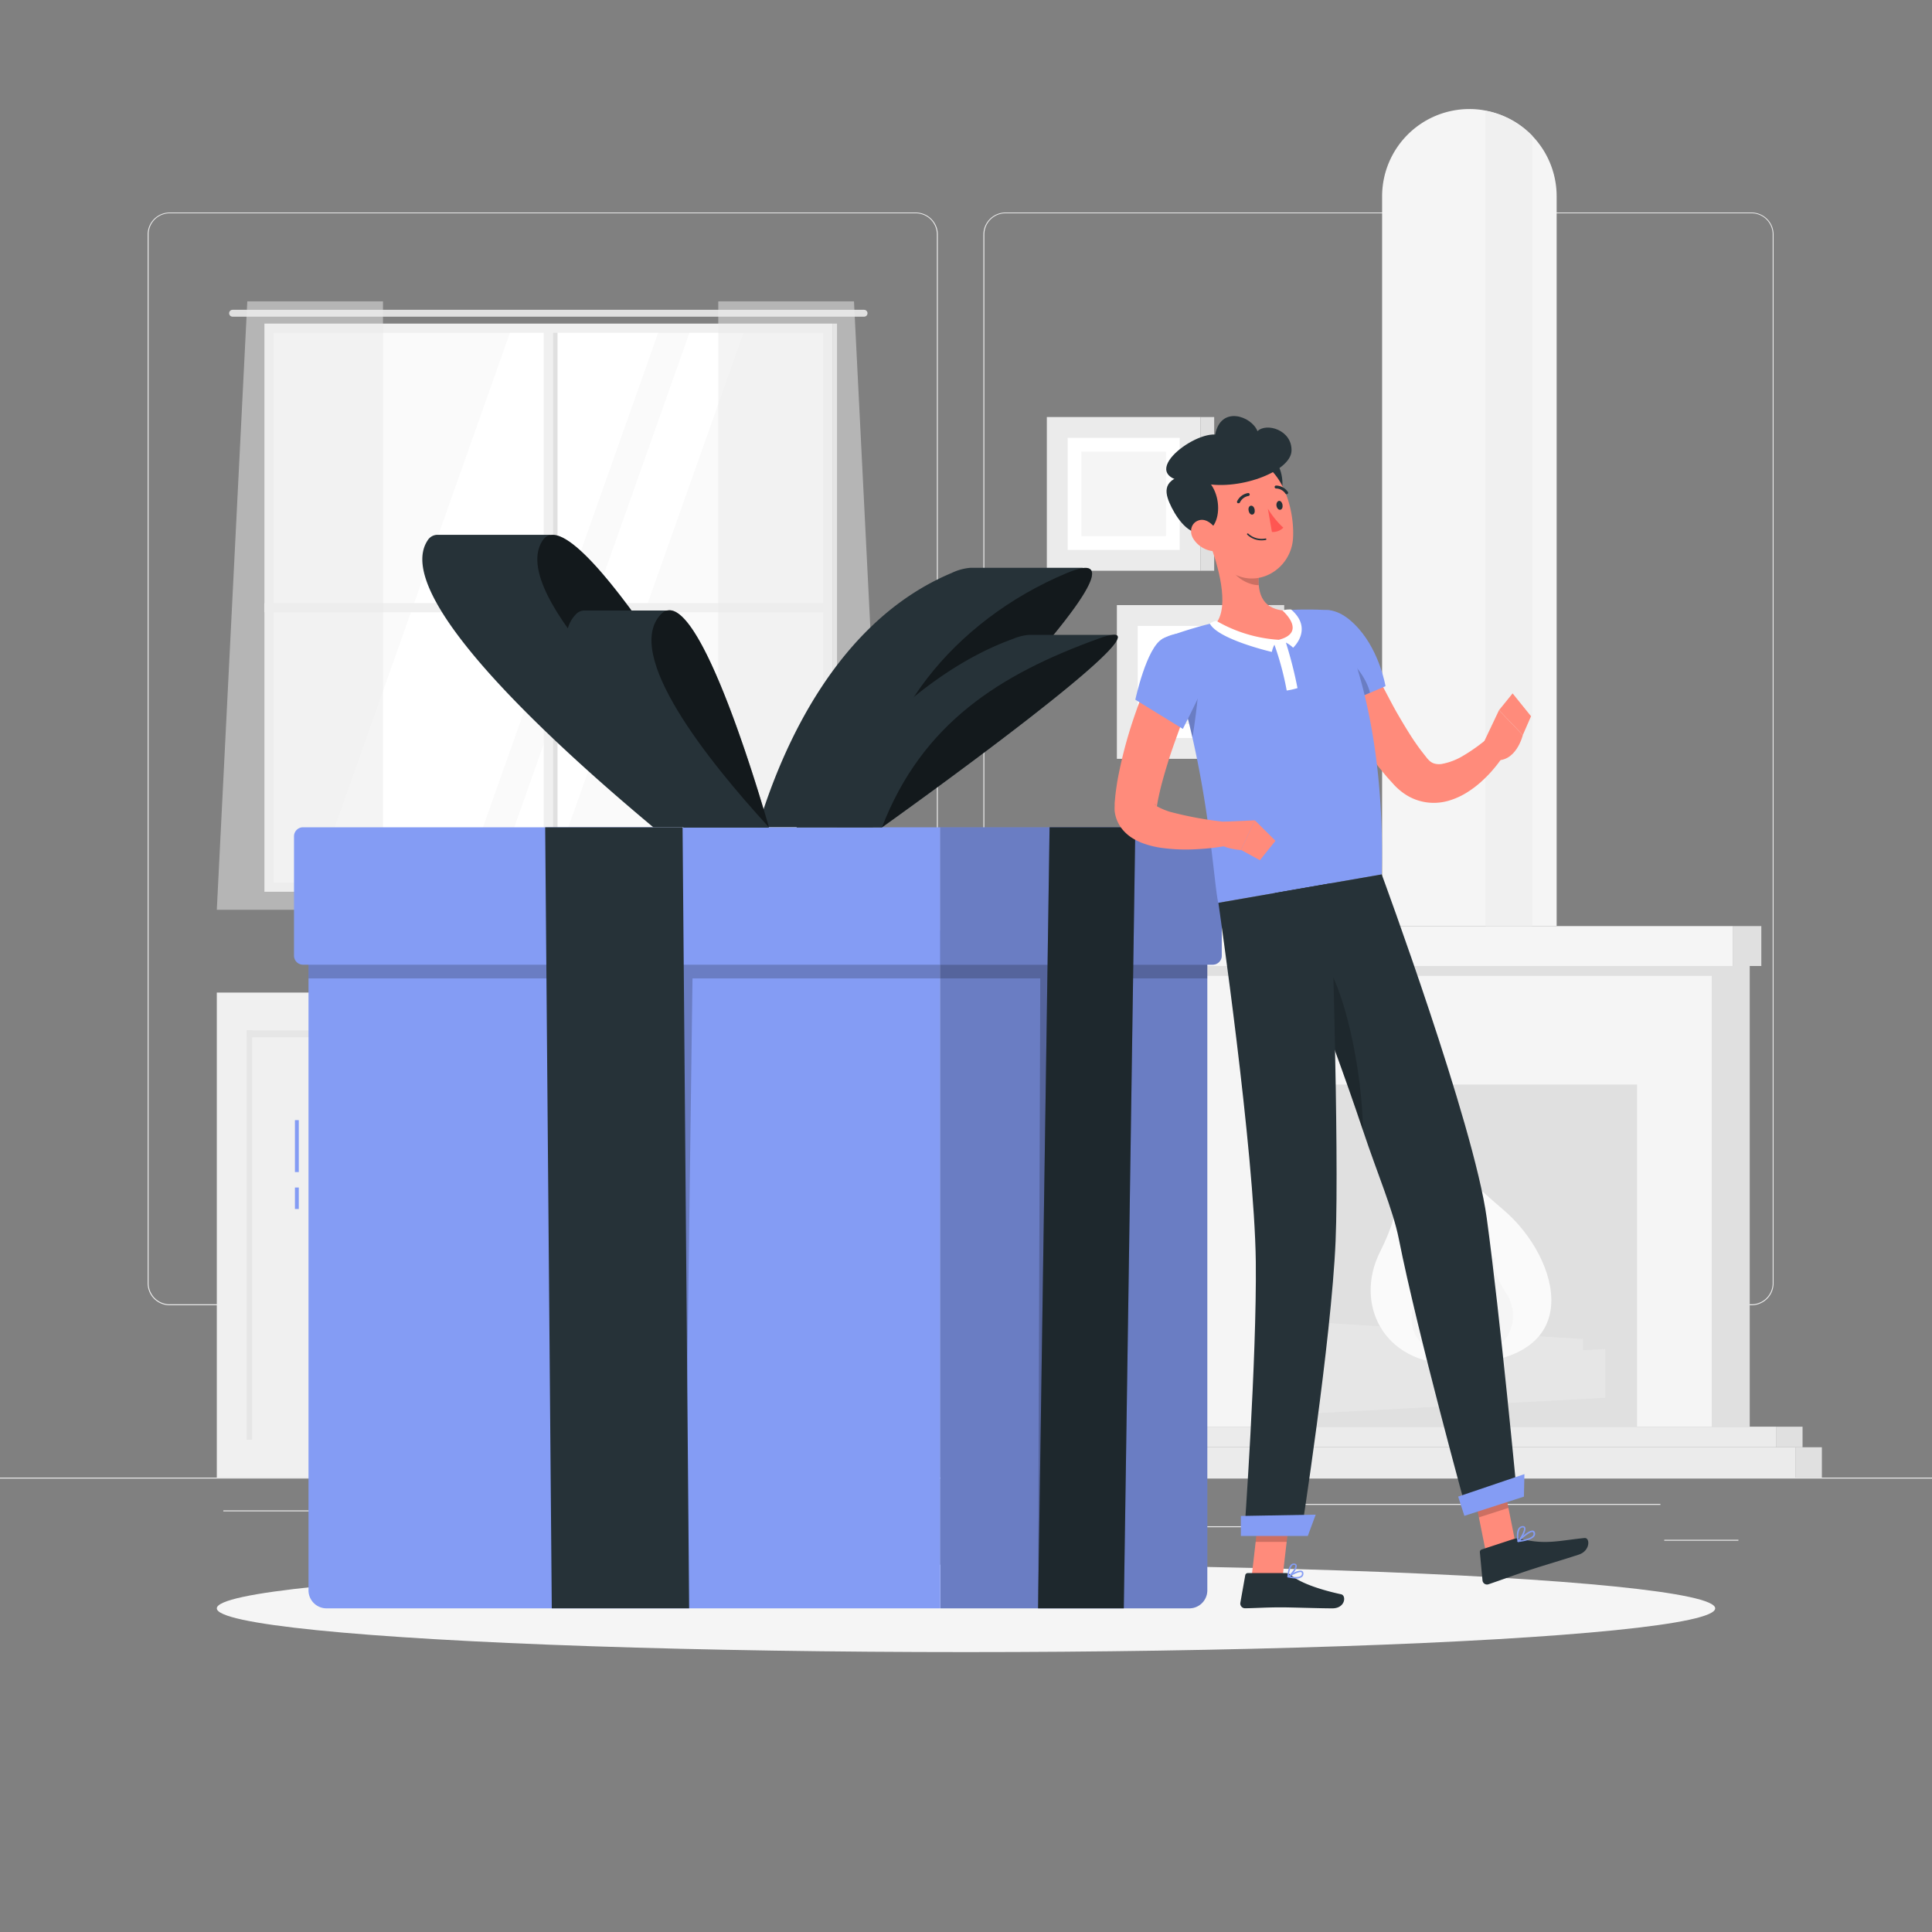 <?xml version="1.0" encoding="UTF-8"?> <svg xmlns="http://www.w3.org/2000/svg" viewBox="0 0 500 500"><rect x="0" y="0" width="500" height="500" fill="#808080" stroke="none"/> <g id="freepik--background-complete--inject-46"> <rect y="382.4" width="500" height="0.25" style="fill:#ebebeb"></rect> <rect x="332.11" y="389.21" width="97.6" height="0.25" style="fill:#ebebeb"></rect> <rect x="289" y="394.99" width="46.67" height="0.25" style="fill:#ebebeb"></rect> <rect x="430.71" y="398.49" width="19.19" height="0.25" style="fill:#ebebeb"></rect> <rect x="126.47" y="395.11" width="92.53" height="0.25" style="fill:#ebebeb"></rect> <rect x="97.67" y="395.11" width="19.9" height="0.25" style="fill:#ebebeb"></rect> <rect x="57.79" y="390.89" width="32.86" height="0.25" style="fill:#ebebeb"></rect> <path d="M237,337.8H43.91a5.71,5.71,0,0,1-5.7-5.71V60.66A5.71,5.71,0,0,1,43.91,55H237a5.71,5.71,0,0,1,5.71,5.71V332.09A5.71,5.71,0,0,1,237,337.8ZM43.91,55.2a5.46,5.46,0,0,0-5.45,5.46V332.09a5.46,5.46,0,0,0,5.45,5.46H237a5.47,5.47,0,0,0,5.46-5.46V60.66A5.47,5.47,0,0,0,237,55.2Z" style="fill:#ebebeb"></path> <path d="M453.31,337.8H260.21a5.72,5.72,0,0,1-5.71-5.71V60.66A5.72,5.72,0,0,1,260.21,55h193.1A5.71,5.71,0,0,1,459,60.66V332.09A5.71,5.71,0,0,1,453.31,337.8ZM260.21,55.2a5.47,5.47,0,0,0-5.46,5.46V332.09a5.47,5.47,0,0,0,5.46,5.46h193.1a5.47,5.47,0,0,0,5.46-5.46V60.66a5.47,5.47,0,0,0-5.46-5.46Z" style="fill:#ebebeb"></path> <rect x="287.42" y="374.56" width="177.33" height="7.84" style="fill:#ebebeb"></rect> <rect x="464.75" y="374.56" width="6.75" height="7.84" transform="translate(936.25 756.95) rotate(180)" style="fill:#e0e0e0"></rect> <rect x="459.75" y="369.22" width="6.75" height="5.33" transform="translate(926.25 743.78) rotate(180)" style="fill:#e0e0e0"></rect> <rect x="292.42" y="369.22" width="167.33" height="5.33" style="fill:#ebebeb"></rect> <rect x="309.17" y="250" width="133.83" height="119.22" style="fill:#f5f5f5"></rect> <rect x="443" y="250" width="9.83" height="119.22" transform="translate(895.83 619.22) rotate(180)" style="fill:#e0e0e0"></rect> <rect x="303.61" y="239.67" width="144.94" height="10.33" style="fill:#f5f5f5"></rect> <rect x="448.56" y="239.67" width="7.28" height="10.33" transform="translate(904.39 489.67) rotate(180)" style="fill:#e0e0e0"></rect> <path d="M402.86,50.81V239.67H357.69V50.81a22.59,22.59,0,0,1,22.59-22.59,21.42,21.42,0,0,1,4.19.4,22.58,22.58,0,0,1,18.39,22.19Z" style="fill:#f5f5f5"></path> <path d="M396.53,35.13V239.67H384.47v-211A22.43,22.43,0,0,1,396.53,35.13Z" style="fill:#f0f0f0"></path> <rect x="309.17" y="250" width="133.83" height="2.56" style="fill:#e0e0e0"></rect> <rect x="328.5" y="280.67" width="95.17" height="88.56" style="fill:#e0e0e0"></rect> <polygon points="336.72 353.31 415.44 349.11 415.44 361.75 336.72 365.95 336.72 353.31" style="fill:#e6e6e6"></polygon> <polygon points="409.67 346.53 342.5 342.33 342.5 354.98 409.67 359.17 409.67 346.53" style="fill:#e6e6e6"></polygon> <path d="M376.12,353c-18.35,0-25.6-15.76-19-28.95s3.9-16.76,3.9-16.76,8.2,7.1,8.2,12.38c6.45-6.07-9.56-19.11-2.93-32.17,4.93,8.71,8.21,13.07,23.08,25.86C403.36,325.37,412,353,376.12,353Z" style="fill:#fafafa"></path> <path d="M379.77,351c10,0,14.66-9.28,9.93-16.47s-2.4-9.48-2.4-9.48-5,4.22-4.56,7.1c-4-3.31,1.63-11.41-3.09-18.53-1.95,4.74-1.46,8.08-8.43,15.09C363.89,336.05,360.21,351,379.77,351Z" style="fill:#f0f0f0;opacity:0.5"></path> <path d="M377.85,348.19c-4.46,0-6.54-4.14-4.43-7.34s1.07-4.23,1.07-4.23,2.24,1.88,2,3.16c1.79-1.47-.73-5.09,1.37-8.26.87,2.12.66,3.6,3.76,6.73C384.93,341.54,386.57,348.19,377.85,348.19Z" style="fill:#e6e6e6;opacity:0.5"></path> <rect x="56.11" y="256.88" width="81.05" height="125.51" style="fill:#f0f0f0"></rect> <rect x="11.55" y="318.94" width="105.96" height="1.41" transform="translate(384.18 255.11) rotate(90)" style="fill:#e6e6e6"></rect> <rect x="63.83" y="266.66" width="64.33" height="1.78" style="fill:#e6e6e6"></rect> <rect x="138.57" y="256.88" width="81.05" height="125.51" style="fill:#f0f0f0"></rect> <rect x="219.62" y="256.88" width="8.08" height="125.51" transform="translate(447.33 639.28) rotate(180)" style="fill:#e0e0e0"></rect> <rect x="94.01" y="318.94" width="105.96" height="1.41" transform="translate(466.64 172.65) rotate(90)" style="fill:#e6e6e6"></rect> <rect x="75.82" y="319.65" width="124.09" height="1.41" transform="translate(458.22 182.49) rotate(90)" style="fill:#e6e6e6"></rect> <rect x="146.29" y="266.66" width="64.33" height="1.78" style="fill:#e6e6e6"></rect> <rect x="131.45" y="284.65" width="3.03" height="27.73" style="fill:#e0e0e0"></rect> <rect x="141.25" y="284.65" width="3.03" height="27.73" style="fill:#e0e0e0"></rect> <rect x="69.78" y="85.14" width="144.26" height="144.26" style="fill:#fafafa"></rect> <polygon points="81.21 229.4 132.33 85.14 170.69 85.14 119.57 229.4 81.21 229.4" style="fill:#fff"></polygon> <polygon points="127.67 229.4 178.78 85.14 192.77 85.14 141.66 229.4 127.67 229.4" style="fill:#fff"></polygon> <path d="M223.62,80.18H60.2a.9.9,0,0,0-.9.89h0a.9.9,0,0,0,.9.89H223.62a.89.89,0,0,0,.89-.89h0A.89.89,0,0,0,223.62,80.18Z" style="fill:#e0e0e0"></path> <rect x="140.72" y="84.83" width="2.38" height="144.88" transform="translate(283.82 314.54) rotate(180)" style="fill:#f0f0f0"></rect> <rect x="143.1" y="84.83" width="1.19" height="144.88" transform="translate(287.39 314.54) rotate(180)" style="fill:#e0e0e0"></rect> <rect x="140.72" y="83.75" width="2.38" height="147.04" transform="translate(-15.36 299.18) rotate(-90)" style="fill:#f0f0f0"></rect> <path d="M215.43,228.41h0V83.75h-147V228.41h0v2.38h147Zm-144.66,0V86.13H213.05V228.41Z" style="fill:#f0f0f0"></path> <rect x="215.43" y="83.75" width="1.19" height="147.04" transform="translate(432.05 314.54) rotate(180)" style="fill:#e0e0e0"></rect> <polygon points="185.89 77.99 185.89 235.45 228.9 235.45 221.01 77.99 185.89 77.99" style="fill:#ebebeb;opacity:0.5"></polygon> <polygon points="99.12 77.99 99.12 235.45 56.11 235.45 64 77.99 99.12 77.99" style="fill:#ebebeb;opacity:0.5"></polygon> <rect x="270.92" y="107.93" width="39.78" height="39.78" style="fill:#ebebeb"></rect> <rect x="310.7" y="107.93" width="3.53" height="39.78" transform="translate(624.93 255.64) rotate(180)" style="fill:#e0e0e0"></rect> <rect x="276.31" y="113.32" width="29" height="29" style="fill:#fff"></rect> <rect x="279.87" y="116.88" width="21.88" height="21.88" style="fill:#f5f5f5"></rect> <rect x="289.05" y="156.6" width="39.78" height="39.78" style="fill:#ebebeb"></rect> <rect x="328.83" y="156.6" width="3.53" height="39.78" transform="translate(661.18 352.97) rotate(180)" style="fill:#e0e0e0"></rect> <rect x="294.44" y="161.99" width="29" height="29" style="fill:#fff"></rect> <rect x="298" y="165.55" width="21.88" height="21.88" rx="7.3" style="fill:#f5f5f5"></rect> </g> <g id="freepik--Shadow--inject-46"> <ellipse id="freepik--path--inject-46" cx="250" cy="416.24" rx="193.89" ry="11.32" style="fill:#f5f5f5"></ellipse> </g> <g id="freepik--Gift--inject-46"> <rect x="76.33" y="289.89" width="1" height="13.44" style="fill:#849CF4"></rect> <rect x="76.33" y="307.33" width="1" height="5.56" style="fill:#849CF4"></rect> <path d="M79.83,240.77H243.36a0,0,0,0,1,0,0V416.24a0,0,0,0,1,0,0H84.51a4.67,4.67,0,0,1-4.67-4.67V240.77A0,0,0,0,1,79.83,240.77Z" style="fill:#849CF4"></path> <polygon points="243.36 240.77 79.83 240.77 79.83 253.21 173.92 253.21 177.04 416.24 179.22 253.21 243.36 253.21 243.36 240.77" style="opacity:0.2"></polygon> <path d="M78.42,214.1H243.36a0,0,0,0,1,0,0v35.56a0,0,0,0,1,0,0H78.42a2.33,2.33,0,0,1-2.33-2.33V216.44A2.33,2.33,0,0,1,78.42,214.1Z" style="fill:#849CF4"></path> <polygon points="142.8 416.24 141.09 214.1 176.65 214.1 178.35 416.24 142.8 416.24" style="fill:#263238"></polygon> <path d="M248,240.77h64.41a0,0,0,0,1,0,0V416.24a0,0,0,0,1,0,0H243.36a0,0,0,0,1,0,0V245.44A4.67,4.67,0,0,1,248,240.77Z" transform="translate(555.81 657.01) rotate(180)" style="fill:#849CF4"></path> <path d="M248,240.77h64.41a0,0,0,0,1,0,0V416.24a0,0,0,0,1,0,0H243.36a0,0,0,0,1,0,0V245.44A4.67,4.67,0,0,1,248,240.77Z" transform="translate(555.81 657.01) rotate(180)" style="opacity:0.2"></path> <polygon points="243.36 240.77 312.44 240.77 312.44 253.21 273.89 253.21 268.65 416.24 269.22 253.21 243.36 253.21 243.36 240.77" style="opacity:0.2"></polygon> <path d="M245.7,214.1h70.5a0,0,0,0,1,0,0v35.56a0,0,0,0,1,0,0H245.7a2.33,2.33,0,0,1-2.33-2.33V216.44A2.33,2.33,0,0,1,245.7,214.1Z" transform="translate(559.56 463.76) rotate(180)" style="fill:#849CF4"></path> <path d="M245.7,214.1h70.5a0,0,0,0,1,0,0v35.56a0,0,0,0,1,0,0H245.7a2.33,2.33,0,0,1-2.33-2.33V216.44A2.33,2.33,0,0,1,245.7,214.1Z" transform="translate(559.56 463.76) rotate(180)" style="opacity:0.2"></path> <polygon points="268.65 416.24 271.63 214.1 293.82 214.1 290.84 416.24 268.65 416.24" style="fill:#263238"></polygon> <polygon points="268.65 416.24 271.63 214.1 293.82 214.1 290.84 416.24 268.65 416.24" style="opacity:0.2"></polygon> <path d="M280.23,147l0-.05H251.14a13.64,13.64,0,0,0-4.82,1.32c-29.5,12.36-43.84,44.75-50.18,65.79H225.9S296.33,145,280.23,147Z" style="fill:#263238"></path> <path d="M225.9,214.1c0-27.33,20.68-53.43,50.18-65.79S225.9,214.1,225.9,214.1Z" style="opacity:0.5"></path> <path d="M287.83,164.31l0,0H266.24a13,13,0,0,0-4,1c-25.44,9.18-45.37,33.23-56.12,48.85h22.1S300.36,162.81,287.83,164.31Z" style="fill:#263238"></path> <path d="M228.26,214.1c10.41-27,30.68-39.67,56.12-48.85S228.26,214.1,228.26,214.1Z" style="opacity:0.5"></path> <path d="M142.45,138.47l0-.06H113.29a3,3,0,0,0-2.65,1.49c-9.1,13.93,30,50.46,58.43,74.19h29.76S155.23,136.2,142.45,138.47Z" style="fill:#263238"></path> <path d="M198.83,214.1c-28.39-23.73-67.53-60.26-58.43-74.19S198.83,214.1,198.83,214.1Z" style="opacity:0.5"></path> <path d="M172.85,158l0,0H151.21a3.07,3.07,0,0,0-2.28,1.1c-9.64,10.35,11.84,37.48,28,55.09H199S182.8,156.26,172.85,158Z" style="fill:#263238"></path> <path d="M199,214.1c-16.16-17.62-37.65-44.74-28-55.09S199,214.1,199,214.1Z" style="opacity:0.5"></path> </g> <g id="freepik--Character--inject-46"> <polygon points="384.52 401.59 392.16 399.12 388.48 380.78 380.84 383.24 384.52 401.59" style="fill:#ff8b7b"></polygon> <polygon points="323.93 408.04 331.95 408.04 334.09 389.45 326.06 389.45 323.93 408.04" style="fill:#ff8b7b"></polygon> <path d="M332.72,407.11h-9.79a.67.67,0,0,0-.66.55L321,414.8a1.23,1.23,0,0,0,1.23,1.42c3.15-.05,5.44-.24,9.41-.24,2.44,0,9.8.26,13.17.26s3.67-3.33,2.28-3.64c-6.24-1.35-11-3.21-13-5A2,2,0,0,0,332.72,407.11Z" style="fill:#263238"></path> <path d="M391.82,398.26,383.47,401a.7.7,0,0,0-.48.73l.68,7.28a1.17,1.17,0,0,0,1.54,1c3-1,7.29-2.6,11.07-3.82,4.42-1.43,7.05-2.15,12.23-3.83,3.14-1,3-4.46,1.58-4.32-6.4.62-10,1.79-16.24.27A3.6,3.6,0,0,0,391.82,398.26Z" style="fill:#263238"></path> <path d="M351.58,164.48c1,2.25,2.12,4.68,3.24,7s2.26,4.67,3.46,6.95,2.38,4.57,3.66,6.76,2.58,4.35,3.95,6.42c.7,1,1.38,2,2.12,2.94l1.09,1.39a6.06,6.06,0,0,0,.67.77,3.45,3.45,0,0,0,1.25.84,4.51,4.51,0,0,0,2,.18,16.33,16.33,0,0,0,5.77-2.22c1-.58,2-1.25,3-1.95s2-1.51,2.92-2.2l4.64,3.83a33.17,33.17,0,0,1-2.62,3.59,32.13,32.13,0,0,1-3.07,3.23,25.67,25.67,0,0,1-3.7,2.88,18.77,18.77,0,0,1-4.68,2.22,13.73,13.73,0,0,1-6,.55,13.43,13.43,0,0,1-6-2.36,17,17,0,0,1-2.28-1.95l-1.51-1.66c-1-1.1-1.89-2.24-2.82-3.37a114.39,114.39,0,0,1-9.1-14.17c-1.33-2.43-2.6-4.87-3.78-7.36s-2.33-4.93-3.41-7.6Z" style="fill:#ff8b7b"></path> <path d="M336.89,165.2c-1.43,7.53,7.93,18.3,7.93,18.3l13.75-5.92s-1.43-8.63-6.92-14.86C344.92,155.09,338.46,157,336.89,165.2Z" style="fill:#849CF4"></path> <path d="M344.32,167.86c-3.75-1.34-6.52-.9-7.52,0,.68,7.16,8,15.6,8,15.6l9.74-4.19C353.82,175.94,350.19,170,344.32,167.86Z" style="opacity:0.2"></path> <path d="M383.55,193.05l4.39-9.25,6.16,6.44s-1.75,7.38-7.52,6.44Z" style="fill:#ff8b7b"></path> <polygon points="391.46 179.45 396.23 185.36 394.1 190.24 387.94 183.8 391.46 179.45" style="fill:#ff8b7b"></polygon> <polygon points="388.48 380.78 390.38 390.24 382.73 392.7 380.84 383.25 388.48 380.78" style="opacity:0.2"></polygon> <polygon points="326.06 389.46 334.09 389.46 332.99 399.04 324.95 399.04 326.06 389.46" style="opacity:0.2"></polygon> <path d="M300.87,165.31c11.57,29.51,13,61.89,14.4,68.33l42.31-7.34c1-39.88-9-61.92-11.68-67.09a2.4,2.4,0,0,0-2-1.29c-1.18-.08-3-.17-5.24-.18-1.18,0-2.45,0-3.77.07-.73,0-1.47.08-2.21.13a159.41,159.41,0,0,0-18,3.13c-1.12.25-2.26.53-3.36.82s-2,.57-3,.86C304.14,164,300.87,165.31,300.87,165.31Z" style="fill:#849CF4"></path> <path d="M305,177.18c1.4,4.62,2.6,9.22,3.61,13.68,1.33-8.07,1.92-16.36,1.92-16.36Z" style="opacity:0.2"></path> <path d="M313.09,140.63c2.13,5.59,5.11,16,1.73,20.56,3.68,2.58,8.42,5.48,15.33,4.53s4.9-5.47,2.65-7.65c-6.72-.42-7.38-5.24-7-9.93Z" style="fill:#ff8b7b"></path> <path d="M334.65,167.63s5.35-4.84-.51-9.89a6.77,6.77,0,0,0-2.27.24s6.57,5.62-.91,7.6a36.7,36.7,0,0,1-16.18-4.91,5.54,5.54,0,0,0-1.69.68c2.06,4.13,16.06,7.37,16.06,7.37a6.87,6.87,0,0,1,.67-1.87A76.56,76.56,0,0,1,333,178.71a19.43,19.43,0,0,0,2.79-.63,107.29,107.29,0,0,0-3-11.78A7.1,7.1,0,0,1,334.65,167.63Z" style="fill:#fff"></path> <path d="M318.25,143.7l7.5,4.44a20.08,20.08,0,0,0,0,3.29c-2.52.07-6.38-2.05-7.09-4.59A9,9,0,0,1,318.25,143.7Z" style="opacity:0.2"></path> <path d="M328.07,132.75c5.88-2.24,5.27-17.28-3.78-15.06-6.12,1.5-5.49,3.35-4.37,7.28S324.35,134.17,328.07,132.75Z" style="fill:#263238"></path> <path d="M310.89,132.05c1.84,7.75,2.52,12.38,7.18,15.71,7,5,16-.25,16.56-8.39.46-7.33-2.63-18.78-10.84-20.56A10.86,10.86,0,0,0,310.89,132.05Z" style="fill:#ff8b7b"></path> <path d="M312,137.67c5.88-2.24,3.62-17-5.43-14.75-6.12,1.5-5.06,5-3.34,8.44C305.08,135,308.31,139.09,312,137.67Z" style="fill:#263238"></path> <path d="M325.44,111.59c-1.53-3.91-9.5-6.73-10.95.87-6.7-.45-22.66,12.52-3.71,12.47,9.37,2.36,23.25-2.8,23.46-8.23S327.74,109.31,325.44,111.59Z" style="fill:#263238"></path> <path d="M308.9,139.54a7,7,0,0,0,4.38,3c2.34.46,3.24-1.75,2.36-3.93-.79-2-3-4.55-5.2-4S307.64,137.64,308.9,139.54Z" style="fill:#ff8b7b"></path> <path d="M392.67,387.55l-12.94,4.17S366.86,345.09,362,320.56c-1.49-7.47-5.61-17-9.26-28-4.61-13.83-10.15-28.72-14.62-40.37-4.72-12.27-8.2-21.08-8.2-21.08l27.67-4.81s23.85,64.61,27.17,88.88C388.21,340.42,392.67,387.55,392.67,387.55Z" style="fill:#263238"></path> <path d="M352.73,292.56c-4.61-13.83-10.15-28.72-14.62-40.37l2.26-6.56C348.16,253.17,352.65,278.54,352.73,292.56Z" style="opacity:0.2"></path> <path d="M344.4,228.59s2.25,69.12,1.25,92.61c-1.1,25.74-8.95,76-8.95,76H322s3.28-45.57,3-70.68c-.35-28.6-9.68-92.86-9.68-92.86Z" style="fill:#263238"></path> <polygon points="338.46 397.5 321.14 397.5 321.14 392.33 340.5 391.99 338.46 397.5" style="fill:#849CF4"></polygon> <polygon points="394.39 387.33 378.98 392.3 377.37 387.32 394.52 381.5 394.39 387.33" style="fill:#849CF4"></polygon> <path d="M323.15,132.17c.11.64.54,1.1,1,1s.66-.65.55-1.29-.54-1.09-1-1S323,131.54,323.15,132.17Z" style="fill:#263238"></path> <path d="M330.36,130.92c.11.64.54,1.1,1,1s.66-.65.55-1.29-.54-1.1-.95-1S330.25,130.28,330.36,130.92Z" style="fill:#263238"></path> <path d="M328.12,131.64a22.91,22.91,0,0,0,4,4.92,3.76,3.76,0,0,1-2.95,1.11Z" style="fill:#ff5652"></path> <path d="M326.78,139.84a5.35,5.35,0,0,1-4-1.47.19.19,0,0,1,0-.27.2.2,0,0,1,.27,0,5.12,5.12,0,0,0,4.46,1.26.2.2,0,0,1,.22.16.19.19,0,0,1-.15.22A6.7,6.7,0,0,1,326.78,139.84Z" style="fill:#263238"></path> <path d="M320.52,130.23a.39.39,0,0,1-.18,0,.39.39,0,0,1-.17-.51A3.81,3.81,0,0,1,323,127.6a.38.38,0,1,1,.08.76h0a3,3,0,0,0-2.18,1.66A.37.37,0,0,1,320.52,130.23Z" style="fill:#263238"></path> <path d="M333,127.9a.39.39,0,0,1-.33-.15,3,3,0,0,0-2.4-1.33.39.39,0,0,1-.4-.37.38.38,0,0,1,.36-.39,3.77,3.77,0,0,1,3.06,1.64.38.38,0,0,1-.08.53A.35.35,0,0,1,333,127.9Z" style="fill:#263238"></path> <path d="M335.43,408.52a9.86,9.86,0,0,1-2.11-.29.2.2,0,0,1-.15-.16.18.18,0,0,1,.08-.19c.28-.18,2.81-1.77,3.71-1.32a.63.63,0,0,1,.35.54,1.1,1.1,0,0,1-.35,1A2.39,2.39,0,0,1,335.43,408.52Zm-1.57-.56c1.37.27,2.42.22,2.84-.15a.7.7,0,0,0,.23-.68.24.24,0,0,0-.13-.23C336.33,406.66,334.89,407.35,333.86,408Z" style="fill:#849CF4"></path> <path d="M333.36,408.23a.19.19,0,0,1-.1,0,.18.18,0,0,1-.09-.17c0-.1.1-2.42,1-3.18a1,1,0,0,1,.8-.24h0a.63.63,0,0,1,.62.49c.21.9-1.32,2.66-2.14,3.11Zm1.49-3.25a.6.6,0,0,0-.43.17,4.3,4.3,0,0,0-.84,2.51c.8-.63,1.77-2,1.64-2.48,0-.05,0-.17-.28-.2h-.09Z" style="fill:#849CF4"></path> <path d="M392.91,399.07a.18.18,0,0,1-.17-.11.18.18,0,0,1,0-.21c.29-.3,2.86-2.84,4-2.63a.64.64,0,0,1,.46.39h0a1.08,1.08,0,0,1-.06,1c-.6,1-2.89,1.42-4.19,1.57Zm3.67-2.58c-.64,0-2.1,1.16-3.12,2.13,1.77-.27,3-.75,3.34-1.31a.7.7,0,0,0,0-.66.2.2,0,0,0-.17-.15Z" style="fill:#849CF4"></path> <path d="M392.91,399.07h-.05a.17.17,0,0,1-.13-.14c0-.09-.48-2.21.23-3.32a1.41,1.41,0,0,1,.91-.64h0c.51-.11.74.1.83.29.42.82-.87,3.06-1.66,3.77A.21.21,0,0,1,392.91,399.07Zm1.23-3.76-.19,0h0a1,1,0,0,0-.67.47,4.42,4.42,0,0,0-.24,2.68c.75-.87,1.58-2.57,1.33-3.06A.23.23,0,0,0,394.14,395.31Zm-.23-.16Z" style="fill:#849CF4"></path> <path d="M310.64,175.26c-1,2.3-2,4.78-3,7.21s-1.92,4.88-2.81,7.34-1.77,4.9-2.53,7.36-1.48,4.91-2.06,7.33c-.27,1.21-.56,2.42-.74,3.6l-.16.89,0,.22v-.06c0-.05,0-.13,0-.2a1.5,1.5,0,0,0-.39-.8c-.3-.19.14.38.92.76a18,18,0,0,0,2.9,1.18,94.11,94.11,0,0,0,15,2.69l.32,6a61.37,61.37,0,0,1-8.49,1,46.55,46.55,0,0,1-8.84-.33,23.31,23.31,0,0,1-4.85-1.17,15.32,15.32,0,0,1-2.71-1.29,10.59,10.59,0,0,1-2.91-2.58,9.09,9.09,0,0,1-1.82-4.55,9.92,9.92,0,0,1,0-1.21l0-.57,0-.28.11-1.12c.12-1.51.35-2.95.57-4.41a114.82,114.82,0,0,1,4.28-16.49c.91-2.65,1.84-5.27,2.89-7.86s2.07-5.11,3.32-7.74Z" style="fill:#ff8b7b"></path> <path d="M300.87,165.31c-4.16,2.25-7.05,15.77-7.05,15.77l12.3,7.56s3.19-6.25,5.53-11.39C316.13,167.42,309.05,160.89,300.87,165.31Z" style="fill:#849CF4"></path> <path d="M316.67,212.65l8.09-.35L321.17,220s-7.62-.46-6.61-4.11Z" style="fill:#ff8b7b"></path> <polygon points="330.09 217.6 326.06 222.62 321.18 219.96 324.76 212.29 330.09 217.6" style="fill:#ff8b7b"></polygon> </g> </svg> 